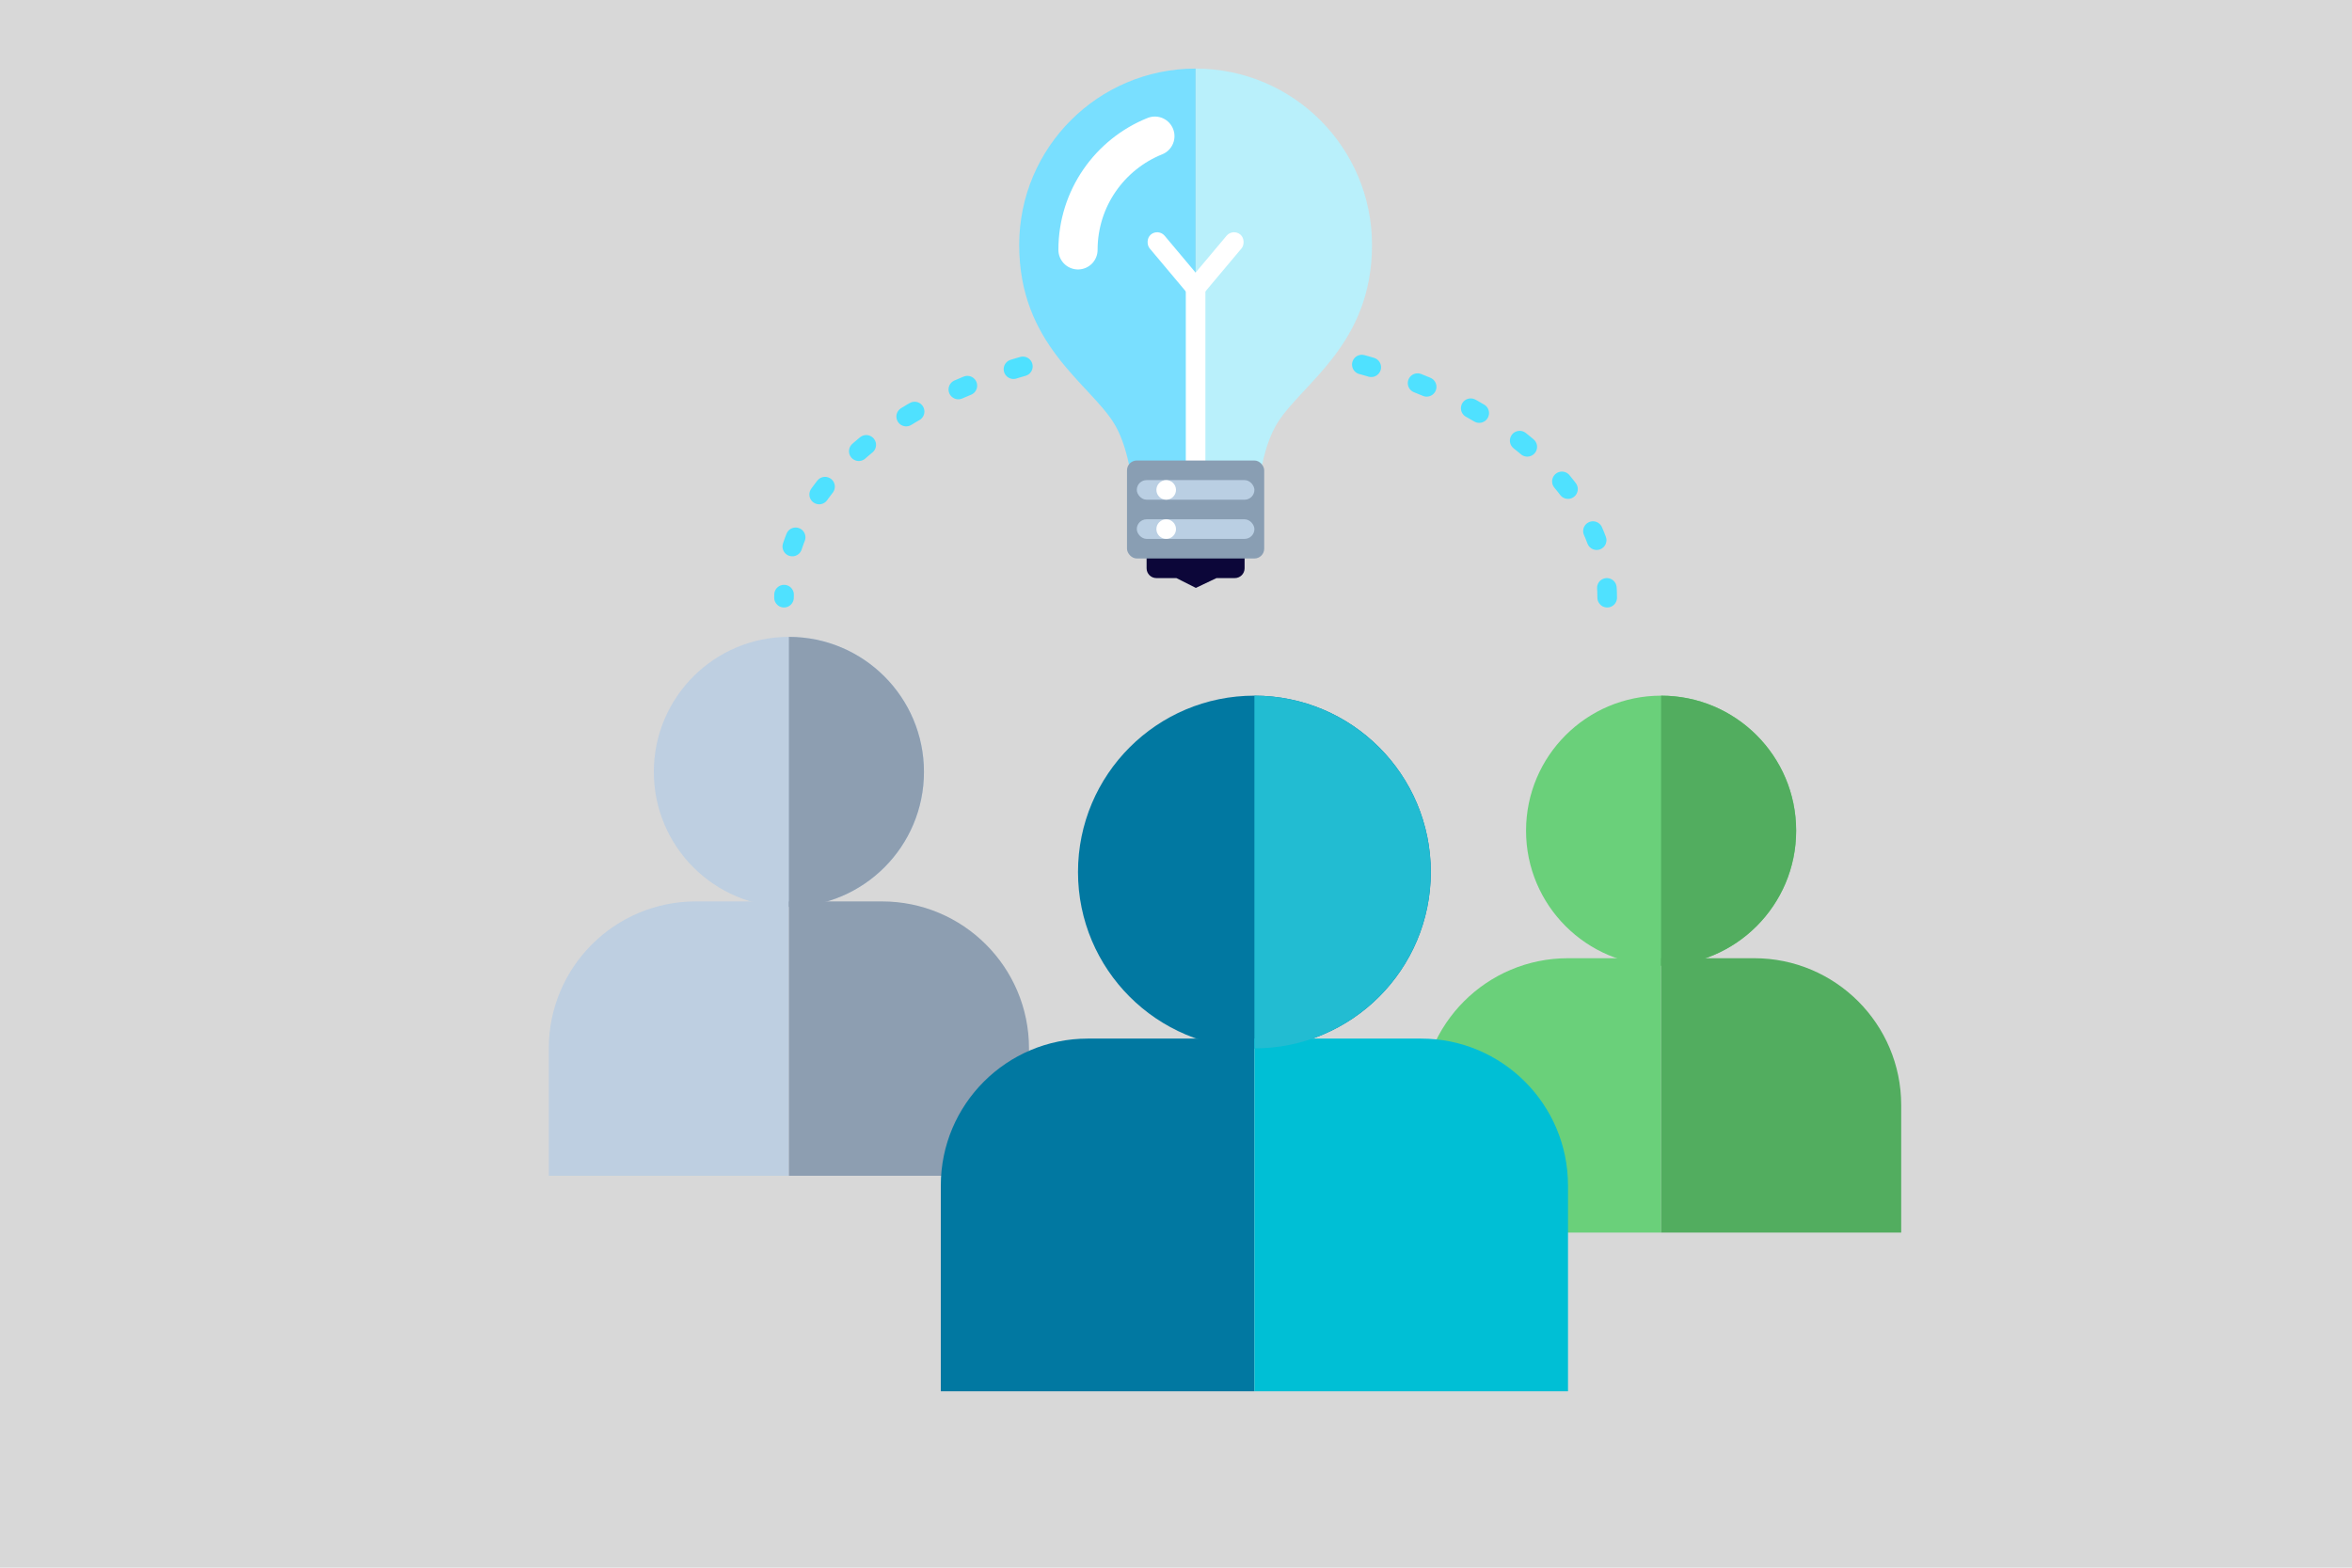 <svg height="160" viewBox="0 0 240 160" width="240" xmlns="http://www.w3.org/2000/svg" xmlns:xlink="http://www.w3.org/1999/xlink"><defs><path id="a" d="m0 0h240v160h-240z"/><filter id="b" height="281.8%" width="304.1%" x="-102%" y="-90.9%"><feOffset dx="6" dy="6" in="SourceAlpha" result="shadowOffsetOuter1"/><feGaussianBlur in="shadowOffsetOuter1" result="shadowBlurOuter1" stdDeviation="10"/><feColorMatrix in="shadowBlurOuter1" result="shadowMatrixOuter1" type="matrix" values="0 0 0 0 0.345   0 0 0 0 0.663   0 0 0 0 0.392  0 0 0 0.3 0"/><feMerge><feMergeNode in="shadowMatrixOuter1"/><feMergeNode in="SourceGraphic"/></feMerge></filter><filter id="c" height="240.8%" width="256.2%" x="-78.1%" y="-70.4%"><feOffset dx="6" dy="6" in="SourceAlpha" result="shadowOffsetOuter1"/><feGaussianBlur in="shadowOffsetOuter1" result="shadowBlurOuter1" stdDeviation="10"/><feColorMatrix in="shadowBlurOuter1" result="shadowMatrixOuter1" type="matrix" values="0 0 0 0 0.09   0 0 0 0 0.702   0 0 0 0 0.898  0 0 0 0.294 0"/><feMerge><feMergeNode in="shadowMatrixOuter1"/><feMergeNode in="SourceGraphic"/></feMerge></filter><mask id="d" fill="#fff"><use fill="#fff" fill-rule="evenodd" xlink:href="#a"/></mask></defs><g fill="none" fill-rule="evenodd"><use fill="#d8d8d8" opacity="0" xlink:href="#a"/><g filter="url(#b)" mask="url(#d)"><g transform="translate(139 65)"><circle cx="24.5" cy="13.781" fill="#6ad07a" r="13.781"/><path d="m15 26.797h9.5v28h-24.5v-13c0-8.284 6.716-15 15-15z" fill="#6ad07a"/><g fill="#52ad5f"><path d="m39.5 26.797h9.5v28h-24.5v-13c0-8.284 6.716-15 15-15z" transform="matrix(-1 0 0 1 73.5 0)"/><path d="m24.5 27.562c7.611 0 13.781-6.17 13.781-13.781 0-7.611-6.17-13.781-13.781-13.781"/></g></g></g><g mask="url(#d)"><g transform="translate(56 65)"><circle cx="24.5" cy="13.781" fill="#becfe1" r="13.781"/><path d="m15 27h9.5v28h-24.5v-13c0-8.284 6.716-15 15-15z" fill="#becfe1"/><g fill="#8d9eb1"><path d="m39.5 27h9.5v28h-24.5v-13c0-8.284 6.716-15 15-15z" transform="matrix(-1 0 0 1 73.5 0)"/><path d="m24.5 27.562c7.611 0 13.781-6.17 13.781-13.781 0-7.611-6.17-13.781-13.781-13.781"/></g></g></g><g filter="url(#c)" mask="url(#d)"><g transform="translate(90 65)"><circle cx="32" cy="18" fill="#0178a1" r="18"/><path d="m15 35h17v36h-32v-21c0-8.284 6.716-15 15-15z" fill="#0178a1"/><path d="m47 35h17v36h-32v-21c0-8.284 6.716-15 15-15z" fill="#00bfd5" transform="matrix(-1 0 0 1 96 0)"/><path d="m32 36c9.941 0 18-8.059 18-18s-8.059-18-18-18" fill="#22bcd2"/></g></g><path d="m164 61c0-14.359-18.804-26-42-26-23.196 0-42 11.641-42 26" mask="url(#d)" stroke="#4fe1ff" stroke-dasharray="1 5" stroke-linecap="round" stroke-width="2"/><g mask="url(#d)"><g transform="translate(104 7)"><g fill-rule="evenodd"><path d="m18 46.97h6.041c.225-5.111.998-8.718 2.319-10.821 2.557-4.071 9.64-8.01 9.64-18.148 0-9.941-8.059-18-18-18" fill="#b9f0fb"/><path d="m0 46.97h6.041c.225-5.111.998-8.718 2.319-10.821 2.557-4.071 9.64-8.01 9.64-18.148 0-9.941-8.059-18-18-18" fill="#79dfff" transform="matrix(-1 0 0 1 18 0)"/><g fill="#fff"><rect height="29" rx="1" width="2" x="17" y="21"/><rect height="8" rx="1" transform="matrix(.766 .643 -.643 .766 17.535 -8.177)" width="2" x="19" y="16"/><rect height="8" rx="1" transform="matrix(-.766 .643 .643 .766 15.401 -5.605)" width="2" x="15" y="16"/></g><path d="m14 46h8c.552 0 1 .448 1 1v4c0 .552-.448 1-1 1h-1.87l-2.103 1-1.988-1h-2.039c-.552 0-1-.448-1-1v-4c0-.552.448-1 1-1z" fill="#0c0639"/><rect fill="#899eb3" height="10" rx="1" width="14" x="11" y="40"/><rect fill="#bacfe3" height="2" rx="1" width="12" x="12" y="42"/><circle cx="15" cy="43" fill="#fff" r="1"/><rect fill="#bacfe3" height="2" rx="1" width="12" x="12" y="46"/><circle cx="15" cy="47" fill="#fff" r="1"/></g><path d="m13.845 6.895c-4.598 1.846-7.845 6.346-7.845 11.605" fill="none" stroke="#fff" stroke-linecap="round" stroke-width="4"/></g></g></g></svg>
